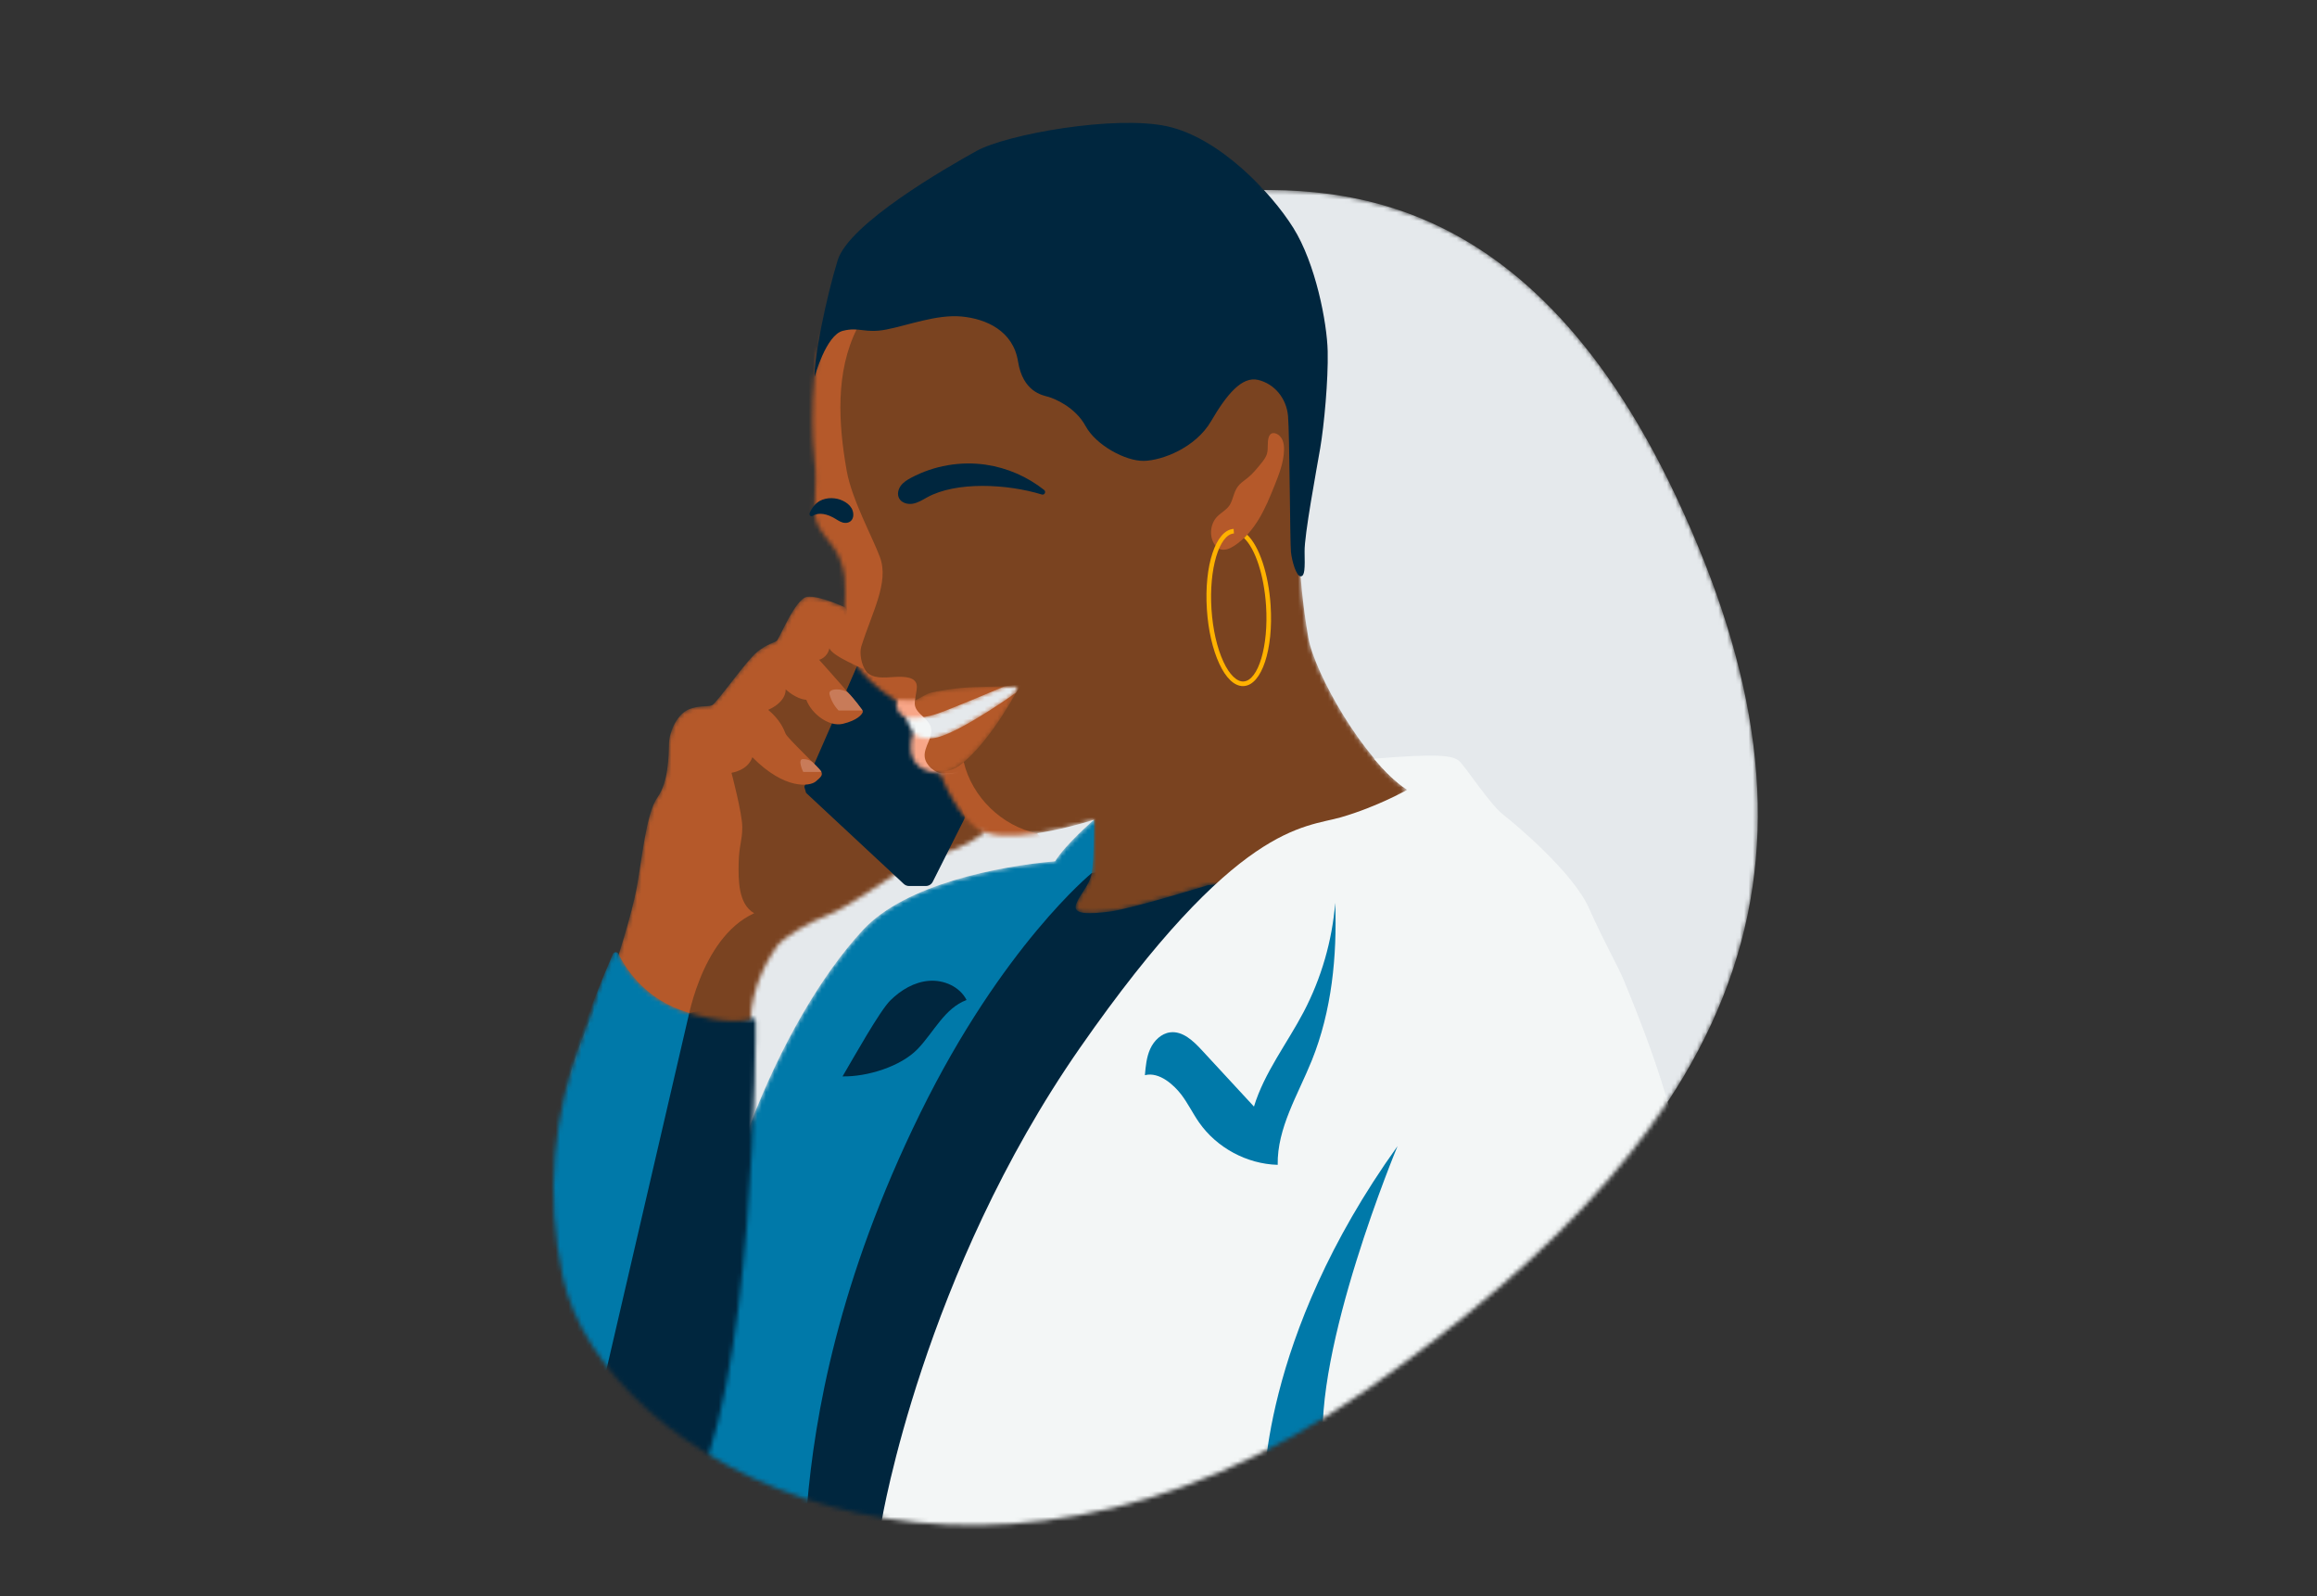 <svg width="540" height="372" viewBox="0 0 540 372" fill="none" xmlns="http://www.w3.org/2000/svg">
<rect x="0" y="0" width="540" height="372" fill="#333333" stroke="none"/>
<mask id="mask0_6555_43730" style="mask-type:luminance" maskUnits="userSpaceOnUse" x="129" y="15" width="281" height="341">
<path d="M258.688 15.754C284.373 18.808 294.568 44.276 294.568 44.276C321.678 44.175 360.563 51.87 390.614 115.71C429.041 197.344 411.487 258.848 318.615 323.827C225.749 388.805 140.354 340.238 131.165 297.619C127.022 278.398 129.032 259.63 135.43 242.809C143.215 222.328 141.88 206.273 140.849 184.993C139.673 160.664 138.796 103.577 161.051 72.405C177.117 49.89 232.939 12.694 258.688 15.754Z" fill="white"/>
</mask>
<g mask="url(#mask0_6555_43730)">
<path d="M279.858 44.888C305.746 43.355 354.543 39.082 390.614 115.709C429.041 197.344 411.487 258.848 318.615 323.826C225.749 388.805 140.354 340.237 131.165 297.619C121.975 255 143.061 214.606 175.075 192.698C204.791 172.365 191.879 116.22 214.135 85.042C230.205 62.528 253.976 46.42 279.864 44.888H279.858Z" fill="#E5E9EC"/>
<mask id="mask1_6555_43730" style="mask-type:luminance" maskUnits="userSpaceOnUse" x="143" y="139" width="87" height="101">
<path d="M143.508 224.664C143.508 224.664 147.14 213.553 148.352 207.093C149.565 200.627 150.575 189.522 153.197 185.882C155.818 182.247 155.818 176.197 155.909 173.307C155.999 170.418 157.802 166.624 160.243 165.453C162.679 164.277 164.848 164.82 165.928 164.368C167.007 163.915 174.048 153.799 176.489 151.905C178.925 150.011 180.371 149.83 181.004 149.377C181.637 148.925 185.338 139.443 188.135 139.081C190.933 138.719 196.878 141.513 196.878 141.513L229.509 193.975C229.509 193.975 224.988 197.535 220.037 198.717C215.081 199.898 209.971 202.809 208.242 203.99C206.514 205.172 196.841 211.86 192.751 213.356C188.662 214.851 182.53 218.47 181.036 220.593C179.542 222.716 175.138 229.485 174.904 238.063C166.646 244.198 144.05 230.48 143.518 224.674L143.508 224.664Z" fill="white"/>
</mask>
<g mask="url(#mask1_6555_43730)">
<path d="M143.508 224.664C143.508 224.664 147.14 213.553 148.352 207.093C149.565 200.627 150.575 189.522 153.197 185.882C155.818 182.247 155.818 176.197 155.909 173.307C155.999 170.418 157.802 166.624 160.243 165.453C162.679 164.277 164.848 164.82 165.928 164.368C167.007 163.915 174.048 153.799 176.489 151.905C178.925 150.011 180.371 149.83 181.004 149.377C181.637 148.925 185.338 139.443 188.135 139.081C190.933 138.719 196.878 141.513 196.878 141.513L229.509 193.975C229.509 193.975 224.988 197.535 220.037 198.717C215.081 199.898 209.971 202.809 208.242 203.99C206.514 205.172 196.841 211.86 192.751 213.356C188.662 214.851 182.53 218.47 181.036 220.593C179.542 222.716 175.138 229.485 174.904 238.063C166.646 244.198 144.05 230.48 143.518 224.674L143.508 224.664Z" fill="#B5592A"/>
<path d="M160.009 239.175C160.009 239.175 163.019 218.634 175.771 212.829C172.054 210.743 172.054 205.012 172.155 200.994C172.256 196.977 172.995 195.944 172.995 192.762C172.995 189.58 170.48 180.097 170.48 180.097L178.521 163.654L192.565 149.601H203.424L235.076 194.747L174.628 240.75L159.998 239.18L160.009 239.175Z" fill="#7A4321"/>
</g>
<path d="M224.924 190.517L217.394 205.485C217.086 206.103 216.458 206.486 215.767 206.486H211.869C211.406 206.486 210.965 206.31 210.63 205.996L187.869 184.791L187.449 183.354L199.75 155.215L214.358 161.068L224.924 190.506V190.517Z" fill="#00263E"/>
<path d="M170.485 180.097C170.485 180.097 174.25 179.624 175.346 176.473C182.913 184.136 188.747 183.269 190.113 182.13C191.48 180.991 191.709 180.624 191.438 179.895C191.166 179.166 183.551 172.099 183.099 171.003C182.647 169.907 181.823 167.768 179.042 165.437C183.461 163.431 183.099 160.648 183.099 160.648C183.099 160.648 185.391 162.883 187.923 163.096C189.071 166.241 193.113 169.492 196.458 168.683C199.803 167.874 200.935 166.523 201.1 165.873C201.26 165.224 190.901 153.773 190.901 153.773C190.901 153.773 192.831 153.31 193.294 151.08C194.081 152.985 201.1 155.795 201.1 155.795L204.903 149.324L195.857 142.672L186.513 144.843L177.686 157.599L165.072 179.586L170.49 180.092L170.485 180.097Z" fill="#B5592A"/>
<mask id="mask2_6555_43730" style="mask-type:luminance" maskUnits="userSpaceOnUse" x="147" y="191" width="146" height="181">
<path d="M254.96 191.049C254.96 191.049 248.318 196.79 245.909 200.723C232.848 201.867 211.034 206.055 201.143 216.713C191.252 227.372 181.866 243.868 175.021 261.636C168.172 279.399 147.198 334.905 147.198 334.905L188.662 371.282L218.655 359.99L292.201 200.18L254.96 191.043V191.049Z" fill="white"/>
</mask>
<g mask="url(#mask2_6555_43730)">
<path d="M254.96 191.049C254.96 191.049 248.318 196.79 245.909 200.723C232.848 201.867 211.034 206.055 201.143 216.713C191.252 227.372 181.866 243.868 175.021 261.636C168.172 279.399 147.198 334.905 147.198 334.905L188.662 371.282L218.655 359.99L292.201 200.18L254.96 191.043V191.049Z" fill="#0079A9"/>
<path d="M254.439 203.469C254.439 203.469 233.625 220.438 214.485 259.401C195.346 298.364 189.848 330.068 188.087 350.981C186.327 371.894 211.433 359.665 211.433 359.665L295.7 196.577L254.439 203.474V203.469Z" fill="#00263E"/>
<path d="M196.362 250.86C199.032 246.327 205.03 235.599 207.487 233.162C209.944 230.724 213.108 228.835 216.559 228.58C220.011 228.324 223.707 229.963 225.265 233.055C220.165 234.939 217.65 240.532 213.885 244.453C209.923 248.583 202.084 250.961 196.367 250.86" fill="#00263E"/>
</g>
<mask id="mask3_6555_43730" style="mask-type:luminance" maskUnits="userSpaceOnUse" x="189" y="61" width="139" height="152">
<path d="M208.949 163.298C208.949 163.298 197.394 156.822 196.931 148.031C196.468 139.24 197.856 136.234 196.006 130.912C194.155 125.591 189.651 124.026 189.858 118.492C190.066 112.958 190.262 110.037 189.853 107.424C189.443 104.816 188.087 83.1 193.304 75.272C198.521 67.445 230.444 61.804 230.444 61.804L280.31 67.131L302.114 87.277L303.055 133.317C303.055 133.317 303.47 140.416 304.932 148.664C306.395 156.912 317.764 177.165 327.991 184.056C322.46 189.798 308.064 203.889 308.064 203.889L281.565 206.289C281.565 206.289 263.671 211.823 258.688 212.446C253.71 213.074 249.95 213.175 250.785 210.775C251.62 208.375 253.918 206.39 254.439 203.469C254.96 200.547 254.96 191.043 254.96 191.043C254.96 191.043 237.538 196.785 229.503 193.965C223.451 191.98 219.176 180.289 219.176 180.289C219.176 180.289 214.379 180.081 212.917 177.053C211.454 174.026 212.81 170.897 212.81 170.897L211.034 167.241C211.034 167.241 208.423 166.129 208.944 163.293L208.949 163.298Z" fill="white"/>
</mask>
<g mask="url(#mask3_6555_43730)">
<path d="M208.949 163.298C208.949 163.298 197.393 156.822 196.931 148.031C196.468 139.24 197.856 136.234 196.005 130.912C194.155 125.591 189.651 124.026 189.858 118.492C190.065 112.958 190.262 110.037 189.853 107.424C189.443 104.816 188.087 83.1 193.304 75.272C198.521 67.445 230.444 61.804 230.444 61.804L280.31 67.131L302.113 87.277L303.055 133.317C303.055 133.317 303.469 140.416 304.932 148.664C306.394 156.912 317.764 177.165 327.99 184.056C322.46 189.798 308.064 203.889 308.064 203.889L281.565 206.289C281.565 206.289 263.67 211.823 258.687 212.446C253.71 213.074 249.95 213.175 250.785 210.775C251.62 208.375 253.917 206.39 254.438 203.469C254.96 200.547 254.96 191.043 254.96 191.043C254.96 191.043 237.538 196.785 229.503 193.965C223.451 191.98 219.176 180.289 219.176 180.289C219.176 180.289 214.379 180.081 212.916 177.053C211.454 174.026 212.81 170.897 212.81 170.897L211.034 167.241C211.034 167.241 208.423 166.129 208.944 163.293L208.949 163.298Z" fill="#7A4320"/>
<path d="M199.728 76.597C194.687 86.665 195.367 98.617 197.33 109.707C198.516 116.412 203.35 125.186 205.083 129.853C207.258 135.717 203.243 142.667 200.733 150.665C200.233 152.256 200.813 155.103 201.845 156.417C203.296 158.259 206.104 157.913 208.444 157.774C210.784 157.636 213.677 157.7 213.682 160.046C213.682 161.1 213.166 162.957 213.193 164.011C213.257 166.262 216.293 167.294 216.932 169.449C217.618 171.764 215.24 174.026 215.512 176.42C215.724 178.299 217.628 179.677 219.516 179.751C221.404 179.826 223.201 178.852 224.605 177.586C226.546 185.78 233.529 192.549 241.771 194.236C242.851 195.417 243.659 196.843 244.122 198.376C244.313 199.02 244.43 199.77 244.042 200.313C243.819 200.627 243.468 200.818 243.122 200.989C236.278 204.426 227.956 204.778 220.845 201.925C213.735 199.073 207.966 193.065 205.392 185.844C204.211 182.529 203.669 178.969 202.015 175.861C200.52 173.052 198.202 170.785 196.032 168.459C186.237 157.955 178.643 144.998 176.425 130.806C175.899 127.443 175.675 124.042 175.457 120.647C174.883 111.814 174.303 102.981 173.729 94.147C173.383 88.89 173.165 83.164 176.202 78.859C177.877 76.486 180.387 74.82 183.003 73.559C187.332 71.478 192.788 70.473 196.734 73.213" fill="#B5592A"/>
<mask id="mask4_6555_43730" style="mask-type:luminance" maskUnits="userSpaceOnUse" x="207" y="159" width="31" height="22">
<path d="M208.949 163.298C208.949 163.298 209.029 163.09 209.518 163.09C210.008 163.09 212.539 163.335 213.246 163.191C213.954 163.048 215.607 161.818 216.836 161.462C218.07 161.111 222.611 160.265 227.36 160.121C232.114 159.983 234.066 159.951 234.066 159.951L237.235 160.057L236.81 161.409C236.81 161.409 228.216 177.458 220.617 179.985C213.012 182.508 209.97 179.246 209.97 179.246L207.04 165.884L208.949 163.292V163.298Z" fill="white"/>
</mask>
<g mask="url(#mask4_6555_43730)">
<path d="M208.949 163.298C208.949 163.298 209.029 163.09 209.518 163.09C210.008 163.09 212.539 163.335 213.246 163.191C213.954 163.048 215.607 161.818 216.836 161.462C218.07 161.111 222.611 160.265 227.36 160.121C232.114 159.983 234.066 159.951 234.066 159.951L237.235 160.057L236.81 161.409C236.81 161.409 228.216 177.458 220.617 179.985C213.012 182.508 209.97 179.246 209.97 179.246L207.04 165.884L208.949 163.292V163.298Z" fill="#B45929"/>
<path d="M199.728 76.597C194.687 86.665 195.367 98.617 197.33 109.707C198.516 116.412 203.35 125.186 205.083 129.853C207.258 135.717 203.243 142.667 200.733 150.665C200.233 152.256 200.813 155.103 201.845 156.417C203.296 158.259 206.104 157.913 208.444 157.774C210.784 157.636 213.677 157.7 213.682 160.046C213.682 161.1 213.166 162.957 213.193 164.011C213.257 166.262 216.293 167.294 216.932 169.449C217.618 171.764 215.24 174.026 215.512 176.42C215.724 178.299 217.836 180.193 219.723 180.268C221.611 180.342 223.563 180.06 224.967 178.788C226.908 186.983 233.523 192.549 241.771 194.236C242.851 195.417 243.659 196.843 244.122 198.376C244.313 199.02 244.43 199.77 244.042 200.313C243.819 200.627 243.468 200.818 243.122 200.989C236.278 204.426 227.956 204.778 220.845 201.925C213.735 199.073 207.966 193.065 205.392 185.844C204.211 182.529 203.669 178.969 202.015 175.861C200.52 173.052 198.202 170.785 196.032 168.459C186.237 157.955 178.643 144.998 176.425 130.806C175.899 127.443 175.675 124.042 175.457 120.647C174.883 111.814 174.303 102.981 173.729 94.147C173.383 88.89 173.165 83.164 176.202 78.859C177.877 76.486 180.387 74.82 183.003 73.559C187.332 71.478 192.788 70.473 196.734 73.213" fill="#F8A688"/>
<mask id="mask5_6555_43730" style="mask-type:luminance" maskUnits="userSpaceOnUse" x="210" y="159" width="29" height="14">
<path d="M211.039 167.246C211.039 167.246 214.496 167.688 218.421 166.331C222.345 164.974 234.071 159.961 234.071 159.961L238.347 159.264L236.815 161.419C236.815 161.419 224.547 170.205 218.607 171.822C212.661 173.44 210.38 168.555 211.045 167.251L211.039 167.246Z" fill="white"/>
</mask>
<g mask="url(#mask5_6555_43730)">
<path d="M211.039 167.246C211.039 167.246 214.496 167.688 218.421 166.331C222.345 164.974 234.071 159.961 234.071 159.961L238.347 159.264L236.815 161.42C236.815 161.42 224.547 170.205 218.607 171.823C212.661 173.44 210.38 168.555 211.045 167.252L211.039 167.246Z" fill="#E5E9EC"/>
<path d="M199.728 76.597C194.687 86.665 195.368 98.617 197.33 109.707C198.516 116.412 203.35 125.187 205.083 129.853C207.258 135.717 203.243 142.667 200.733 150.665C200.233 152.256 200.813 155.103 201.845 156.417C203.296 158.259 206.104 157.913 208.444 157.774C210.784 157.636 213.677 157.7 213.682 160.047C213.682 161.1 213.166 162.957 213.193 164.011C213.257 166.262 216.293 167.294 216.932 169.449C217.618 171.764 215.24 174.026 215.512 176.42C215.724 178.299 217.628 179.677 219.516 179.751C221.404 179.826 223.255 178.889 224.658 177.623C226.599 185.818 233.529 192.555 241.777 194.241C242.856 195.423 243.665 196.849 244.127 198.381C244.319 199.025 244.436 199.776 244.048 200.318C243.824 200.632 243.473 200.824 243.128 200.994C236.283 204.432 227.961 204.783 220.851 201.931C213.741 199.078 207.971 193.071 205.397 185.85C204.216 182.534 203.674 178.975 202.02 175.867C200.526 173.057 198.207 170.79 196.038 168.465C186.242 157.961 178.648 145.003 176.43 130.811C175.904 127.448 175.681 124.048 175.463 120.653C174.888 111.819 174.309 102.986 173.734 94.153C173.389 88.895 173.171 83.169 176.207 78.864C177.882 76.491 180.392 74.826 183.009 73.564C187.337 71.484 192.794 70.478 196.74 73.219" fill="#F3F6F6"/>
</g>
</g>
</g>
<path d="M283.724 120.344C282.124 121.962 281.773 124.681 282.916 126.65C283.23 127.193 283.666 127.693 284.246 127.943C285.33 128.411 286.58 127.89 287.575 127.251C290 125.692 291.909 123.425 293.398 120.956C294.887 118.487 295.982 115.805 297.056 113.129C298.104 110.505 299.152 107.813 299.253 104.992C299.285 104.183 299.226 103.353 298.918 102.608C298.604 101.863 297.998 101.203 297.216 100.996C296.929 100.921 296.615 100.905 296.344 101.033C296.014 101.193 295.812 101.539 295.695 101.89C295.286 103.098 295.631 104.449 295.296 105.684C295.041 106.621 294.408 107.403 293.797 108.153C292.882 109.271 291.962 110.399 290.845 111.314C290.186 111.857 289.457 112.32 288.867 112.937C287.617 114.251 287.537 115.848 286.782 117.375C286.139 118.679 284.719 119.349 283.73 120.344H283.724Z" fill="#B5592A"/>
<path d="M229.849 108.312C223.898 107.429 217.671 108.504 212.364 111.335C211.454 111.819 210.545 112.378 209.933 113.208C209.322 114.038 209.061 115.204 209.54 116.119C210.104 117.204 211.518 117.598 212.72 117.391C213.927 117.183 214.991 116.513 216.06 115.917C222.792 112.186 234.63 112.734 242.803 115.246C243.447 115.443 243.867 114.597 243.34 114.182C239.453 111.101 234.757 109.047 229.854 108.318L229.849 108.312Z" fill="#00263E"/>
<path d="M198.441 118.402C197.973 117.62 197.25 117.114 196.511 116.742C194.847 115.89 192.65 115.874 191.087 116.726C190.082 117.279 189.204 118.333 188.704 119.562C188.518 120.025 188.97 120.504 189.348 120.254C190.3 119.621 191.879 119.413 194.113 120.573C194.873 120.967 195.58 121.542 196.383 121.77C197.186 121.999 198.128 121.829 198.596 121.047C199.048 120.296 198.909 119.179 198.441 118.397V118.402Z" fill="#00263E"/>
<path d="M289.691 159.898C287.686 159.898 285.735 158.062 284.171 154.693C282.624 151.362 281.592 146.876 281.278 142.061C280.608 131.79 283.341 123.532 287.511 123.26L287.58 124.325C284.129 124.553 281.735 132.642 282.347 141.986C282.655 146.669 283.645 151.022 285.139 154.236C286.543 157.253 288.266 158.913 289.835 158.817C293.286 158.589 295.679 150.5 295.067 141.156C294.605 134.105 292.589 127.922 289.936 125.394L290.67 124.617C293.509 127.32 295.652 133.786 296.131 141.087C296.801 151.357 294.068 159.616 289.898 159.887C289.829 159.887 289.755 159.892 289.686 159.892L289.691 159.898Z" fill="#FFB200"/>
<path d="M189.853 87.836C189.853 87.836 192.501 78.082 196.437 77.098C200.377 76.113 201.51 77.779 206.583 76.794C211.656 75.81 218.32 73.234 224.079 73.761C229.833 74.293 236.119 77.098 237.257 84.218C238.395 91.343 242.936 92.099 244.298 92.476C245.659 92.854 250.583 94.823 253.008 99.298C255.433 103.768 262.325 107.483 266.564 107.408C270.802 107.334 278.625 104.375 282.251 98.165C285.878 91.95 289.436 87.634 293.222 88.539C297.009 89.449 299.811 92.78 300.189 96.952C300.566 101.118 300.641 126.432 300.869 128.629C301.098 130.827 302.124 134.313 303.124 134.313C304.124 134.313 304.124 132.418 304.049 128.555C303.975 124.692 306.778 109.76 307.687 104.455C308.596 99.149 309.58 88.539 309.431 81.871C309.282 75.203 306.629 61.41 301.401 53.077C296.174 44.744 284.134 32.085 272.02 29.435C259.906 26.785 234.683 31.255 227.568 35.192C220.447 39.135 197.883 52.093 195.229 60.655C192.581 69.217 189.63 83.718 189.853 87.836Z" fill="#00263E"/>
<path d="M205.504 354.355C205.504 354.355 215.108 296.778 251.716 244.171C288.324 191.565 304.012 192.943 312.547 190.463C321.083 187.984 327.985 184.056 327.985 184.056C327.985 184.056 324.768 182.306 320.216 176.814C335.127 175.596 338.648 176.016 340.147 177.426C341.647 178.836 347.321 187.515 350.278 189.814C353.235 192.113 366.593 203.282 370.332 211.663C374.065 220.045 377.096 225.095 378.606 228.835C380.122 232.571 390.492 257.331 390.97 268.846C391.449 280.362 394.555 348.73 369.853 362.975C345.151 377.221 194.144 395.494 205.504 354.36V354.355Z" fill="#F3F6F6"/>
<path d="M266.83 250.573C267.01 248.482 267.207 246.343 268.079 244.432C268.951 242.522 270.643 240.851 272.727 240.59C275.625 240.234 278.082 242.564 280.066 244.709C284.129 249.104 288.186 253.494 292.249 257.89C294.685 249.929 299.965 243.203 303.832 235.833C307.953 227.963 310.474 219.257 311.186 210.402C311.633 222.865 310.388 235.567 305.735 247.13C302.518 255.117 297.631 262.865 297.78 271.47C290.585 271.268 283.576 267.49 279.454 261.588C277.965 259.454 276.838 257.076 275.248 255.016C273.658 252.957 270.233 249.711 266.84 250.573" fill="#0079A9"/>
<path d="M191.432 179.895H187.199C187.199 179.895 185.71 176.862 187.199 176.904C188.688 176.947 189.385 177.644 189.385 177.644C189.385 177.644 191.129 179.288 191.432 179.895Z" fill="#C87B59"/>
<path d="M195.437 165.581H201.063C201.063 165.581 198.925 162.627 197.718 161.51C196.511 160.387 192.964 160.297 193.32 161.771C193.676 163.239 194.49 164.591 195.437 165.586V165.581Z" fill="#C87B59"/>
<path d="M325.709 267.112C325.709 267.112 305.884 314.583 308.479 338.673L294.552 348.358C294.552 348.358 293.371 312.22 325.709 267.112Z" fill="#0079A9"/>
<mask id="mask6_6555_43730" style="mask-type:luminance" maskUnits="userSpaceOnUse" x="116" y="220" width="61" height="149">
<path d="M143.508 220.8C143.508 220.8 147.017 231.081 158.472 235.333C169.927 239.585 175.367 237.403 175.367 237.403C175.367 237.403 175.973 236.972 176.085 237.962C176.197 238.951 176 326.248 159.796 350.987C155.744 357.17 151.554 361.48 147.453 364.226C135.153 372.458 123.661 366.578 119.221 354.818C116.961 348.837 115.998 336.954 117.179 321.097C118.365 305.234 121.699 285.396 128.038 263.488C131.968 249.903 137.057 235.519 143.508 220.8Z" fill="white"/>
</mask>
<g mask="url(#mask6_6555_43730)">
<path d="M142.827 222.365C143.077 221.79 143.89 221.763 144.167 222.327C145.635 225.355 149.751 232.092 158.472 235.333C169.927 239.585 175.367 237.403 175.367 237.403C175.367 237.403 175.973 236.972 176.085 237.962C176.197 238.951 176 326.248 159.796 350.986C155.744 357.17 151.554 361.48 147.453 364.226C135.153 372.458 123.661 366.578 119.221 354.818C116.961 348.837 115.998 336.954 117.179 321.097C118.365 305.234 121.699 285.396 128.038 263.488C131.829 250.381 136.695 236.541 142.822 222.365H142.827Z" fill="#0079A9"/>
<path d="M160.631 236.083L127.325 379.578L162.445 371.282L191.432 281.165L179.802 231.98L160.631 236.083Z" fill="#00263E"/>
</g>
</g>
</svg>
